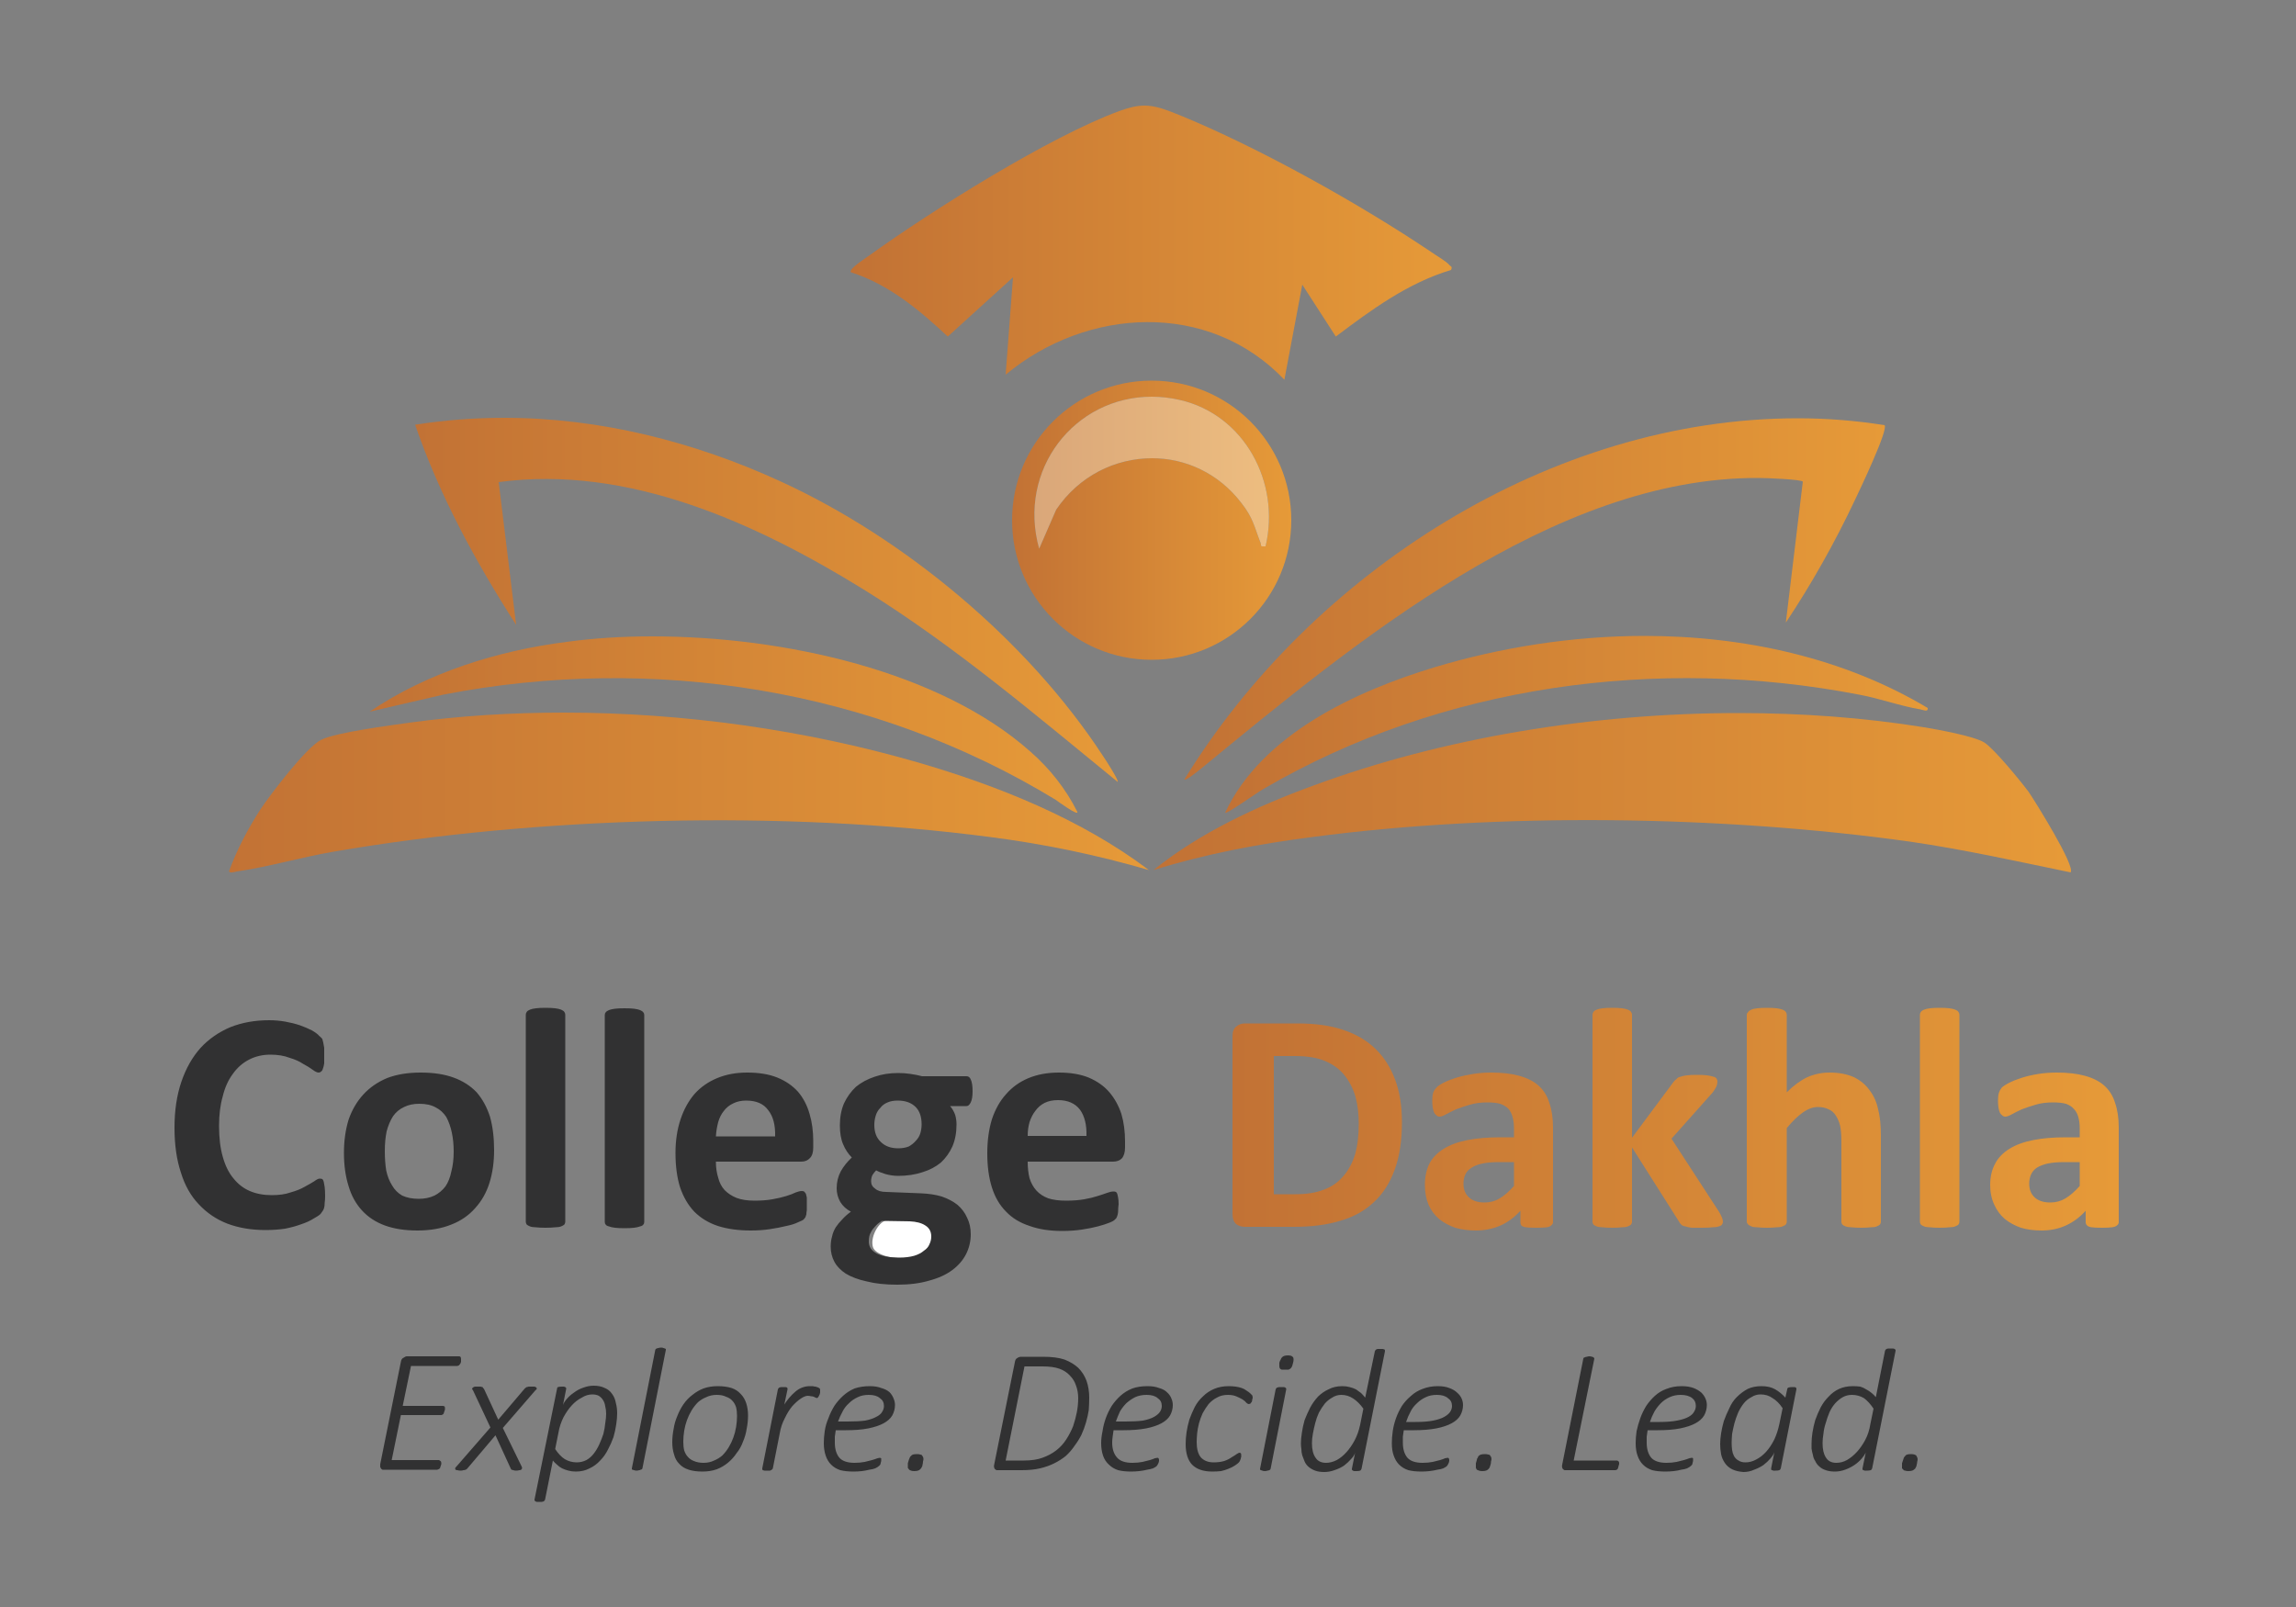 <svg version="1.2" xmlns="http://www.w3.org/2000/svg" viewBox="0 0 500 350" width="500" height="350">
	<rect x="0" y="0" width="500" height="350" fill="#808080" stroke="none"/>
	<title>New Project</title>
	<defs>
		<linearGradient id="g1" x2="1" gradientUnits="userSpaceOnUse" gradientTransform="matrix(130.884,0,0,59.679,185.256,52.839)">
			<stop offset="0" stop-color="#c27235"/>
			<stop offset="1" stop-color="#e69a38"/>
		</linearGradient>
		<linearGradient id="g2" x2="1" gradientUnits="userSpaceOnUse" gradientTransform="matrix(200.264,0,0,34.818,49.896,172.622)">
			<stop offset="0" stop-color="#c27235"/>
			<stop offset="1" stop-color="#e69a38"/>
		</linearGradient>
		<linearGradient id="g3" x2="1" gradientUnits="userSpaceOnUse" gradientTransform="matrix(199.84,0,0,34.722,251.198,172.626)">
			<stop offset="0" stop-color="#c27235"/>
			<stop offset="1" stop-color="#e69a38"/>
		</linearGradient>
		<linearGradient id="g4" x2="1" gradientUnits="userSpaceOnUse" gradientTransform="matrix(60.784,0,0,60.736,220.419,113.289)">
			<stop offset="0" stop-color="#c27235"/>
			<stop offset="1" stop-color="#e69a38"/>
		</linearGradient>
		<linearGradient id="g5" x2="1" gradientUnits="userSpaceOnUse" gradientTransform="matrix(153.056,0,0,79.328,90.369,130.627)">
			<stop offset="0" stop-color="#c27235"/>
			<stop offset="1" stop-color="#e69a38"/>
		</linearGradient>
		<linearGradient id="g6" x2="1" gradientUnits="userSpaceOnUse" gradientTransform="matrix(152.579,0,0,78.667,257.942,130.467)">
			<stop offset="0" stop-color="#c27235"/>
			<stop offset="1" stop-color="#e69a38"/>
		</linearGradient>
		<linearGradient id="g7" x2="1" gradientUnits="userSpaceOnUse" gradientTransform="matrix(154.098,0,0,38.379,80.515,157.811)">
			<stop offset="0" stop-color="#c27235"/>
			<stop offset="1" stop-color="#e69a38"/>
		</linearGradient>
		<linearGradient id="g8" x2="1" gradientUnits="userSpaceOnUse" gradientTransform="matrix(153.048,0,0,38.516,266.764,157.789)">
			<stop offset="0" stop-color="#c27235"/>
			<stop offset="1" stop-color="#e69a38"/>
		</linearGradient>
		<linearGradient id="g9" x2="1" gradientUnits="userSpaceOnUse" gradientTransform="matrix(192.925,0,0,232.227,268.432,243.777)">
			<stop offset="0" stop-color="#c27235"/>
			<stop offset="1" stop-color="#e69a38"/>
		</linearGradient>
		<linearGradient id="g10" x2="1" gradientUnits="userSpaceOnUse" gradientTransform="matrix(192.925,0,0,238.124,268.432,243.777)">
			<stop offset="0" stop-color="#c27235"/>
			<stop offset="1" stop-color="#e69a38"/>
		</linearGradient>
		<linearGradient id="g11" x2="1" gradientUnits="userSpaceOnUse" gradientTransform="matrix(192.925,0,0,325.31,268.432,243.777)">
			<stop offset="0" stop-color="#c27235"/>
			<stop offset="1" stop-color="#e69a38"/>
		</linearGradient>
		<linearGradient id="g12" x2="1" gradientUnits="userSpaceOnUse" gradientTransform="matrix(192.925,0,0,316.562,268.432,243.777)">
			<stop offset="0" stop-color="#c27235"/>
			<stop offset="1" stop-color="#e69a38"/>
		</linearGradient>
		<linearGradient id="g13" x2="1" gradientUnits="userSpaceOnUse" gradientTransform="matrix(192.925,0,0,1070.112,268.432,243.777)">
			<stop offset="0" stop-color="#c27235"/>
			<stop offset="1" stop-color="#e69a38"/>
		</linearGradient>
		<linearGradient id="g14" x2="1" gradientUnits="userSpaceOnUse" gradientTransform="matrix(192.925,0,0,238.138,268.432,243.777)">
			<stop offset="0" stop-color="#c27235"/>
			<stop offset="1" stop-color="#e69a38"/>
		</linearGradient>
		<linearGradient id="g15" x2="1" gradientUnits="userSpaceOnUse" gradientTransform="matrix(60.784,0,0,39.434,220.419,113.289)">
			<stop offset="0" stop-color="#d8a579"/>
			<stop offset="1" stop-color="#efbf80"/>
		</linearGradient>
	</defs>
	<style>
		.s0 { fill: url(#g1) } 
		.s1 { fill: url(#g2) } 
		.s2 { fill: url(#g3) } 
		.s3 { fill: url(#g4) } 
		.s4 { fill: url(#g5) } 
		.s5 { fill: url(#g6) } 
		.s6 { fill: url(#g7) } 
		.s7 { fill: url(#g8) } 
		.s8 { fill: #ffffff } 
		.s9 { fill: url(#g9) } 
		.s10 { fill: url(#g10) } 
		.s11 { fill: url(#g11) } 
		.s12 { fill: url(#g12) } 
		.s13 { fill: url(#g13) } 
		.s14 { fill: url(#g14) } 
		.s15 { fill: #313132 } 
		.s16 { fill: url(#g15) } 
	</style>
	<path id="Path 1" class="s0" d="m243.7 24.2c-15.2 5.6-40.7 21.6-54.2 31.3-0.8 0.6-4.8 3.1-4.2 3.8 8.2 2.6 14.9 8.2 21.1 14l14.2-12.9-1.6 21.2c17.7-14.7 44.2-16.2 60.7 1.1l3.9-20.7 7.3 11.3c7.7-5.8 15.7-11.7 25.1-14.5 0.3-0.8 0-0.7-0.3-1-0.7-0.9-2.9-2.1-4-2.9-15.6-10.5-37.6-22.8-55-29.9-3-1.2-5.1-2-7.5-2-1.6 0-3.3 0.4-5.5 1.2z"/>
	<path id="Path 2" class="s1" d="m89.1 157.4c-4.2 0.6-15.8 2.1-19.1 3.7-3.2 1.5-11.1 11.9-13.3 15.2-2.7 4.2-5.1 8.7-6.8 13.4 0 0.6 1.2 0.2 1.7 0.1 6.9-1 14-3.1 21-4.3 44.7-7.7 98-9.1 143-3.2 11.7 1.5 23.3 3.9 34.6 7.2-14.7-11.1-32.9-18.4-50.5-23.5-24.2-7-50.8-10.8-76.9-10.8-11.4 0-22.7 0.7-33.7 2.2z"/>
	<path id="Path 3" class="s2" d="m286 171.1c-12.1 4.4-24.8 10.3-34.8 18.4 11.2-3.5 22.9-5.7 34.6-7.2 40.7-5.4 89.3-4.7 130.1 1 11.7 1.7 23.4 4.3 35 6.7 1.2-1.2-7.8-15.6-9.1-17.5-1.7-2.3-7.6-9.5-9.7-10.8-2.3-1.4-10.1-2.8-13.1-3.3-13-2.1-26.6-3.1-40.4-3.1-31.7 0-64.5 5.4-92.6 15.8z"/>
	<path id="Path 4" class="s3" d="m220.4 113.3c0 16.8 13.6 30.4 30.4 30.4 16.8 0 30.4-13.6 30.4-30.4 0-16.8-13.6-30.4-30.4-30.4-16.8 0-30.4 13.6-30.4 30.4zm30.4-26.9q3 0 6.1 0.7c14.1 3.2 22 18 18.7 31.9q-0.4 0-0.6 0c-0.6 0-0.3-0.3-0.5-0.8-1.4-3.6-1.6-5.4-4.2-8.7-5-6.5-12.2-9.7-19.4-9.7-8 0-15.9 3.8-20.9 11.2l-3.7 8.5c-4.8-17.2 7.7-33.1 24.5-33.1z"/>
	<path id="Path 5" class="s4" d="m90.4 92.5c5.3 15.4 13.2 29.9 22 43.6l-3.8-31.1c28.2-3.8 56 8.9 79.5 23.4 19.7 12.2 37.4 27.3 55.3 41.9 0.3-0.3-2.8-5.1-3.3-5.8-16.3-24.9-43-47.2-70-59.6-18.9-8.7-39.5-13.9-60.3-13.9-6.5 0-13 0.5-19.4 1.5z"/>
	<path id="Path 6" class="s5" d="m257.9 169.8c0.4 0.3 3.4-2.2 3.9-2.6 32.9-27 76.5-63.4 121.3-63.1 1.4 0 9.2 0.3 9.5 0.8l-3.7 30.7c5.6-8.4 10.7-17.5 15-26.6 1-2.1 7.4-15.5 6.5-16.4q-9.4-1.5-18.9-1.5c-53.8 0-105.9 33.6-133.6 78.7z"/>
	<path id="Path 7" class="s6" d="m123.4 139.8c-15 1.9-30.4 6.7-42.9 15.2l16-3.7c45.7-8.9 93.7-1.3 133.4 22.9 0.4 0.3 5.1 3.7 4.7 2.6-2.5-5-6-9.4-10.1-13-19.7-17.6-53.7-25.2-82.5-25.2-6.5 0-12.8 0.4-18.6 1.2z"/>
	<path id="Path 8" class="s7" d="m312.5 145.3c-17.2 5.2-37.7 14.6-45.7 31.7 0.3 0.4 7.4-4.7 8.4-5.2 38.7-22.6 85.8-29 129.7-20.5 4.4 0.8 9 2.5 13.3 3.2 0.6 0.1 1.7 0.7 1.6-0.3-18.2-10.9-39.9-15.7-61.7-15.7-15.6 0-31.3 2.5-45.6 6.8z"/>
	<path id="Path 9" class="s8" d="m192.9 265.8c2.2-0.6 10.1-0.1 10.6 2.8 1.1 7.1-12.4 6.3-13.4 3-0.6-2 1-5.2 2.8-5.8z"/>
	<path id="Path 10" class="s9" d="m271.1 222.9q-1.1 0-1.9 0.7-0.8 0.6-0.8 2.1v38.7q0 1.5 0.8 2.2 0.8 0.6 1.9 0.6h10.6q5.9 0 10.1-1.3 4.3-1.2 7.3-4 3-2.7 4.6-7.1 1.6-4.3 1.6-10.4 0-5.3-1.5-9.3-1.5-4-4.3-6.7-2.8-2.7-7-4.1-4.1-1.4-10-1.4zm6.3 7.1h4.5q4.2 0 6.7 1.1 2.6 1.1 4.2 3.1 1.6 2 2.4 4.7 0.7 2.7 0.7 5.8 0 3.9-0.8 6.7-0.9 2.9-2.6 4.8-1.7 2-4.2 2.9-2.5 1-6.2 1h-4.7z"/>
	<path id="Path 11" class="s10" d="m320.8 233.9q-1.9 0.3-3.6 0.8-1.6 0.5-2.8 1.1-1.2 0.6-1.6 1.1-0.5 0.5-0.7 1.1-0.2 0.7-0.2 1.7 0 0.8 0.1 1.5 0.1 0.6 0.3 1.1 0.2 0.4 0.5 0.6 0.3 0.3 0.7 0.3 0.5 0 1.4-0.5 0.9-0.5 2.2-1.1 1.3-0.5 3-1 1.7-0.5 3.8-0.5 1.7 0 2.8 0.3 1.1 0.4 1.8 1.1 0.6 0.7 0.9 1.8 0.3 1.1 0.3 2.5v1.9h-3q-4 0-7.1 0.6-3.1 0.6-5.2 1.9-2.1 1.3-3.1 3.2-1 2-1 4.7 0 2.4 0.8 4.3 0.8 1.8 2.3 3.1 1.5 1.2 3.5 1.9 2.1 0.6 4.5 0.6 2.9 0 5.4-1.1 2.4-1.1 4.3-3.2v2.5q0 0.4 0.2 0.7 0.3 0.3 1 0.4 0.7 0.1 2.3 0.1 1.4 0 2.2-0.1 0.7-0.1 1-0.4 0.4-0.3 0.4-0.7v-20.6q0-3.1-0.8-5.4-0.7-2.3-2.4-3.8-1.6-1.4-4.2-2.1-2.5-0.7-6.1-0.7-2 0-3.9 0.3zm-0.9 26.9q-1.2-1.1-1.2-3 0-1.1 0.4-2 0.4-0.9 1.4-1.5 0.9-0.6 2.4-0.9 1.4-0.3 3.5-0.3h3.3v5.2q-1.6 1.8-3.1 2.7-1.5 0.9-3.3 0.9-2.2 0-3.4-1.1z"/>
	<path id="Path 12" class="s11" d="m349 219.6q-0.8 0.1-1.3 0.3-0.5 0.2-0.7 0.5-0.2 0.3-0.2 0.6v45.1q0 0.3 0.2 0.6 0.2 0.2 0.7 0.4 0.5 0.2 1.3 0.2 0.8 0.1 2.1 0.1 1.3 0 2.1-0.1 0.8 0 1.3-0.2 0.5-0.2 0.7-0.4 0.2-0.3 0.2-0.6v-16.2l10.2 16.1q0.2 0.4 0.5 0.7 0.3 0.3 0.9 0.4 0.6 0.2 1.4 0.3 0.9 0 2.3 0 1.4 0 2.2-0.1 0.9 0 1.4-0.2 0.5-0.1 0.7-0.4 0.2-0.3 0.2-0.6 0-0.4-0.2-0.9-0.2-0.5-0.6-1.2l-10.4-16 9-10.1q0.5-0.7 0.8-1.3 0.2-0.5 0.2-1.1 0-0.3-0.2-0.6-0.2-0.3-0.7-0.4-0.6-0.2-1.4-0.3-0.9-0.1-2.2-0.1-1.3 0-2.1 0.1-0.9 0.1-1.4 0.3-0.6 0.1-0.9 0.5-0.4 0.3-0.7 0.7l-9 12.1v-26.8q0-0.3-0.2-0.6-0.2-0.3-0.7-0.5-0.5-0.2-1.3-0.3-0.8-0.1-2.1-0.1-1.3 0-2.1 0.1z"/>
	<path id="Path 13" class="s12" d="m382.7 219.6q-0.9 0.1-1.3 0.3-0.5 0.2-0.7 0.5-0.3 0.3-0.3 0.6v45.1q0 0.3 0.3 0.6 0.2 0.2 0.7 0.4 0.4 0.2 1.3 0.2 0.8 0.1 2.1 0.1 1.2 0 2.1-0.1 0.8 0 1.3-0.2 0.5-0.2 0.7-0.4 0.2-0.3 0.2-0.6v-20.4q1.8-2.2 3.5-3.4 1.7-1.2 3.3-1.2 1.3 0 2.3 0.5 1 0.4 1.6 1.4 0.6 0.9 0.9 2.1 0.3 1.3 0.3 3.5v17.5q0 0.3 0.2 0.6 0.2 0.2 0.7 0.4 0.5 0.2 1.3 0.2 0.9 0.1 2.1 0.1 1.3 0 2.1-0.1 0.9 0 1.3-0.2 0.5-0.2 0.7-0.4 0.2-0.3 0.2-0.6v-18.8q0-3.4-0.6-5.7-0.5-2.4-1.9-4.2-1.3-1.8-3.4-2.8-2.2-1-5.3-1-2.5 0-4.8 1-2.3 1.1-4.5 3.3v-16.9q0-0.3-0.2-0.6-0.2-0.3-0.7-0.5-0.5-0.2-1.3-0.3-0.9-0.1-2.1-0.1-1.3 0-2.1 0.1z"/>
	<path id="Path 14" class="s13" d="m420.3 219.6q-0.8 0.1-1.3 0.3-0.5 0.2-0.7 0.5-0.2 0.3-0.2 0.6v45.1q0 0.3 0.2 0.6 0.2 0.2 0.7 0.4 0.5 0.2 1.3 0.2 0.8 0.1 2.1 0.1 1.3 0 2.1-0.1 0.8 0 1.3-0.2 0.5-0.2 0.7-0.4 0.2-0.3 0.2-0.6v-45.1q0-0.3-0.2-0.6-0.2-0.3-0.7-0.5-0.5-0.2-1.3-0.3-0.8-0.1-2.1-0.1-1.3 0-2.1 0.1z"/>
	<path id="Path 15" class="s14" d="m443.9 233.9q-1.9 0.3-3.5 0.8-1.6 0.5-2.8 1.1-1.2 0.6-1.7 1.1-0.4 0.5-0.6 1.1-0.2 0.7-0.2 1.7 0 0.8 0.1 1.5 0.1 0.6 0.3 1.1 0.2 0.4 0.5 0.6 0.3 0.3 0.7 0.3 0.5 0 1.4-0.5 0.9-0.5 2.2-1.1 1.3-0.5 3-1 1.6-0.5 3.8-0.5 1.7 0 2.8 0.3 1.1 0.4 1.7 1.1 0.7 0.7 1 1.8 0.3 1.1 0.3 2.5v1.9h-3q-4.1 0-7.1 0.6-3.1 0.6-5.2 1.9-2.1 1.3-3.1 3.2-1.1 2-1.1 4.7 0 2.4 0.9 4.3 0.8 1.8 2.3 3.1 1.5 1.2 3.5 1.9 2 0.6 4.5 0.6 2.9 0 5.3-1.1 2.4-1.1 4.3-3.2v2.5q0 0.4 0.3 0.7 0.3 0.3 1 0.4 0.7 0.1 2.3 0.1 1.4 0 2.1-0.1 0.8-0.1 1.1-0.4 0.4-0.3 0.4-0.7v-20.6q0-3.1-0.8-5.4-0.7-2.3-2.4-3.8-1.6-1.4-4.2-2.1-2.5-0.7-6.1-0.7-2.1 0-4 0.3zm-0.8 26.9q-1.2-1.1-1.2-3 0-1.1 0.4-2 0.4-0.9 1.3-1.5 1-0.6 2.4-0.9 1.5-0.3 3.6-0.3h3.3v5.2q-1.6 1.8-3.1 2.7-1.5 0.9-3.3 0.9-2.2 0-3.4-1.1z"/>
	<path id="Path 16" fill-rule="evenodd" class="s15" d="m70.8 260.5q0 0.9-0.1 1.5 0 0.6-0.1 1-0.1 0.4-0.3 0.7-0.2 0.3-0.5 0.7-0.4 0.4-1.5 1-1.1 0.7-2.6 1.2-1.6 0.6-3.6 1-2 0.3-4.3 0.3-4.6 0-8.3-1.4-3.6-1.4-6.2-4.2-2.6-2.7-3.9-6.9-1.4-4.2-1.4-9.8 0-5.6 1.5-10 1.5-4.4 4.2-7.4 2.7-2.9 6.5-4.5 3.8-1.5 8.4-1.5 1.8 0 3.5 0.3 1.7 0.3 3.2 0.8 1.4 0.5 2.6 1.1 1.2 0.7 1.6 1.2 0.5 0.4 0.7 0.7 0.1 0.3 0.2 0.8 0.1 0.5 0.2 1.1 0 0.7 0 1.7 0 1 0 1.7-0.1 0.7-0.3 1.2-0.1 0.4-0.4 0.6-0.2 0.2-0.5 0.2-0.5 0-1.3-0.6-0.8-0.6-2.1-1.3-1.2-0.8-2.9-1.3-1.8-0.7-4.2-0.7-2.6 0-4.7 1.1-2.1 1.1-3.5 3.1-1.5 2-2.2 4.9-0.8 2.8-0.8 6.4 0 3.9 0.8 6.7 0.8 2.9 2.3 4.7 1.5 1.9 3.6 2.8 2.1 0.9 4.8 0.9 2.4 0 4.1-0.6 1.8-0.5 3-1.2 1.3-0.7 2.1-1.2 0.8-0.6 1.2-0.6 0.4 0 0.6 0.1 0.2 0.2 0.3 0.6 0.1 0.4 0.2 1.1 0.1 0.8 0.1 2zm36.8-10q0 3.9-1 7.1-1 3.2-3.1 5.5-2.1 2.4-5.2 3.6-3.2 1.3-7.4 1.3-4.1 0-7.1-1.1-3-1.1-5-3.3-2-2.2-2.9-5.3-1-3.2-1-7.2 0-3.9 1-7.2 1.1-3.2 3.2-5.5 2.1-2.3 5.2-3.6 3.1-1.2 7.3-1.2 4.2 0 7.2 1.1 3 1.1 5 3.2 1.9 2.2 2.9 5.3 0.9 3.2 0.9 7.3zm-8.8 0.3q0-2.2-0.4-4.1-0.4-1.9-1.2-3.4-0.9-1.4-2.3-2.1-1.4-0.8-3.6-0.8-1.9 0-3.3 0.7-1.5 0.7-2.4 2-0.9 1.4-1.4 3.3-0.4 1.9-0.4 4.3 0 2.3 0.3 4.2 0.4 1.9 1.3 3.3 0.8 1.4 2.2 2.2 1.5 0.7 3.6 0.7 1.9 0 3.4-0.7 1.4-0.7 2.4-2 0.9-1.3 1.3-3.3 0.5-1.9 0.5-4.3zm24.3 15.3q0 0.3-0.2 0.6-0.2 0.2-0.7 0.4-0.5 0.2-1.3 0.2-0.9 0.1-2.1 0.1-1.3 0-2.1-0.1-0.8 0-1.3-0.2-0.5-0.2-0.7-0.4-0.2-0.3-0.2-0.6v-45.1q0-0.3 0.2-0.6 0.2-0.3 0.7-0.5 0.5-0.2 1.3-0.3 0.8-0.1 2.1-0.1 1.2 0 2.1 0.1 0.8 0.1 1.3 0.3 0.5 0.2 0.7 0.5 0.2 0.3 0.2 0.6zm17.2 0q0 0.4-0.2 0.6-0.2 0.3-0.7 0.4-0.5 0.2-1.3 0.3-0.8 0.1-2.1 0.1-1.3 0-2.1-0.1-0.8-0.1-1.3-0.3-0.5-0.1-0.7-0.4-0.2-0.2-0.2-0.6v-45q0-0.4 0.2-0.6 0.2-0.3 0.7-0.5 0.5-0.2 1.3-0.3 0.8-0.1 2.1-0.1 1.3 0 2.1 0.1 0.8 0.1 1.3 0.3 0.5 0.2 0.7 0.5 0.2 0.2 0.2 0.6zm36.8-16.2q0 1.6-0.7 2.3-0.7 0.8-1.9 0.8h-18.6q0 1.9 0.5 3.5 0.4 1.6 1.4 2.7 1.1 1.1 2.6 1.7 1.6 0.6 3.9 0.6 2.2 0 3.9-0.3 1.7-0.3 3-0.7 1.3-0.4 2.1-0.8 0.8-0.3 1.3-0.3 0.3 0 0.5 0.1 0.2 0.2 0.4 0.5 0.1 0.3 0.2 0.8 0 0.6 0 1.5 0 0.7 0 1.3-0.1 0.5-0.1 0.9-0.1 0.3-0.2 0.6-0.2 0.3-0.4 0.5-0.2 0.2-1.2 0.6-1 0.5-2.5 0.8-1.6 0.4-3.6 0.7-2 0.3-4.2 0.3-4.1 0-7.2-1-3-1-5.1-3.1-2-2.1-3.1-5.3-1-3.2-1-7.5 0-4 1.1-7.3 1.1-3.3 3.1-5.6 2-2.2 4.9-3.4 2.9-1.2 6.5-1.2 3.9 0 6.6 1.1 2.7 1.1 4.5 3.1 1.7 2 2.5 4.8 0.8 2.7 0.8 5.9zm-8.3-2.4q0.1-3.7-1.5-5.7-1.5-2.1-4.8-2.1-1.6 0-2.8 0.6-1.3 0.6-2.1 1.7-0.8 1-1.2 2.4-0.4 1.5-0.5 3.1zm43-9.8q0 1.6-0.4 2.4-0.4 0.8-0.9 0.8h-3.6q0.7 0.8 1.1 1.9 0.3 1 0.3 2.1 0 2.7-0.9 4.8-0.9 2-2.5 3.5-1.7 1.4-4 2.1-2.4 0.8-5.3 0.8-1.4 0-2.8-0.4-1.3-0.4-2-0.8-0.4 0.4-0.8 1-0.3 0.6-0.3 1.4 0 1 0.9 1.6 0.8 0.7 2.4 0.7l7.5 0.3q2.6 0.1 4.6 0.7 2 0.7 3.4 1.8 1.4 1.2 2.1 2.8 0.8 1.6 0.8 3.6 0 2.3-1 4.3-1 2-3 3.5-2 1.5-5 2.3-3 0.9-7 0.9-3.9 0-6.6-0.7-2.8-0.6-4.6-1.7-1.7-1.1-2.5-2.6-0.8-1.5-0.8-3.3 0-1.2 0.3-2.2 0.2-1 0.8-2 0.6-0.9 1.4-1.7 0.8-0.9 1.9-1.7-1.5-0.8-2.3-2.1-0.8-1.4-0.8-3 0-2 0.9-3.7 0.9-1.6 2.4-3-1.2-1.2-1.9-2.9-0.7-1.6-0.7-4.1 0-2.7 0.9-4.8 1-2.1 2.6-3.6 1.7-1.4 4.1-2.2 2.3-0.8 5.1-0.8 1.4 0 2.7 0.2 1.4 0.2 2.5 0.5h9.7q0.6 0 0.9 0.7 0.4 0.8 0.4 2.6zm-9 31.6q0-1.6-1.3-2.4-1.2-0.8-3.4-0.9l-6.1-0.1q-0.9 0.6-1.4 1.2-0.6 0.6-0.9 1.2-0.3 0.5-0.4 1-0.1 0.5-0.1 1.1 0 1.7 1.7 2.6 1.7 0.9 4.9 0.9 1.9 0 3.3-0.4 1.3-0.4 2.1-1.1 0.9-0.6 1.2-1.4 0.4-0.8 0.4-1.7zm-2.1-24.4q0-2.5-1.3-3.8-1.4-1.4-3.9-1.4-1.3 0-2.2 0.4-1 0.4-1.6 1.2-0.7 0.7-1 1.7-0.3 1-0.3 2 0 2.4 1.4 3.7 1.4 1.4 3.8 1.4 1.3 0 2.3-0.4 0.9-0.5 1.5-1.2 0.7-0.7 1-1.6 0.3-1 0.3-2zm44.3 5q0 1.6-0.7 2.4-0.7 0.7-1.9 0.7h-18.6q0 2 0.4 3.6 0.5 1.6 1.5 2.7 1 1.1 2.6 1.7 1.6 0.5 3.8 0.5 2.3 0 4-0.3 1.7-0.3 2.9-0.7 1.3-0.4 2.1-0.7 0.8-0.3 1.4-0.3 0.3 0 0.5 0.1 0.2 0.1 0.3 0.4 0.1 0.3 0.2 0.9 0.1 0.5 0.1 1.4-0.1 0.8-0.1 1.3 0 0.5-0.1 0.9-0.1 0.4-0.2 0.6-0.1 0.3-0.4 0.5-0.2 0.3-1.2 0.7-1 0.4-2.5 0.8-1.5 0.4-3.5 0.7-2 0.3-4.3 0.3-4.1 0-7.1-1.1-3.1-1-5.1-3.1-2.1-2.1-3.1-5.3-1-3.2-1-7.4 0-4.1 1-7.4 1.1-3.3 3.1-5.5 2-2.3 4.9-3.5 2.9-1.2 6.6-1.2 3.8 0 6.5 1.1 2.8 1.2 4.5 3.2 1.7 2 2.6 4.7 0.8 2.7 0.8 6zm-8.4-2.5q0.1-3.6-1.4-5.7-1.6-2.1-4.8-2.1-1.7 0-2.9 0.6-1.2 0.6-2 1.7-0.8 1-1.3 2.5-0.4 1.4-0.4 3zm-136.2 48.6v0.2 0.4l-0.1 0.3-0.2 0.3-0.2 0.2-0.3 0.1h-10.1l-1.8 8.7h8.8l0.3 0.1q0.1 0.1 0.1 0.4v0.3l-0.1 0.3-0.1 0.3-0.1 0.3-0.2 0.2-0.3 0.1h-8.8l-2 9.8h10.3l0.3 0.2q0.2 0.1 0.2 0.4v0.3l-0.1 0.3-0.1 0.3-0.1 0.3-0.3 0.2-0.3 0.1h-11.6-0.3l-0.3-0.2q-0.1-0.2-0.2-0.4 0-0.2 0-0.6l4.5-22.3q0.1-0.7 0.6-0.9 0.4-0.3 0.7-0.3h11.4q0.4 0 0.4 0.6z"/>
	<path id="Path 17" class="s15" d="m109.5 311l4.1 8.4q0.1 0.2 0.1 0.4l-0.2 0.3q-0.1 0.1-0.4 0.1-0.3 0.1-0.7 0.1-0.4 0-0.6-0.1l-0.4-0.1-0.1-0.1-0.1-0.2-3.3-7.2-6.1 7.2-0.2 0.2-0.2 0.1q-0.2 0.1-0.5 0.1-0.2 0.1-0.6 0.1-0.4 0-0.7-0.1-0.2 0-0.4-0.1l-0.1-0.3q0.1-0.2 0.3-0.4l7.4-8.5-3.8-8.1q-0.2-0.2-0.2-0.4l0.2-0.2q0.1-0.1 0.4-0.2 0.3 0 0.7 0 0.4 0 0.6 0 0.2 0.1 0.4 0.1l0.1 0.2 0.2 0.2 3.1 6.7 5.7-6.7 0.2-0.2 0.3-0.2q0.2 0 0.4-0.1 0.2 0 0.6 0 0.4 0 0.7 0 0.3 0.1 0.4 0.2l0.1 0.2q0 0.2-0.3 0.4z"/>
	<path id="Path 18" fill-rule="evenodd" class="s15" d="m134.4 307.8q0 1.1-0.2 2.4-0.2 1.4-0.6 2.8-0.5 1.4-1.2 2.7-0.7 1.4-1.7 2.4-1 1.1-2.3 1.7-1.3 0.7-3 0.7-0.9 0-1.6-0.2-0.8-0.2-1.4-0.5-0.6-0.3-1.1-0.8-0.5-0.4-0.9-0.9l-1.7 8.5-0.1 0.2-0.2 0.2-0.4 0.1q-0.2 0-0.5 0-0.4 0-0.6 0l-0.3-0.1-0.2-0.2v-0.2l4.9-24.1q0-0.3 0.2-0.4 0.3-0.1 0.9-0.1 0.3 0 0.4 0l0.3 0.1 0.2 0.2v0.2l-0.7 3.5q0.2-0.6 0.9-1.4 0.6-0.7 1.5-1.3 0.9-0.7 2.1-1.1 1.1-0.4 2.2-0.4 1.4 0 2.4 0.5 1 0.4 1.6 1.3 0.6 0.8 0.8 1.9 0.3 1.1 0.3 2.3zm-2.4 0.1q0-0.9-0.2-1.6-0.1-0.8-0.5-1.4-0.3-0.5-0.9-0.9-0.6-0.3-1.4-0.3-1.2 0-2.3 0.7-1.2 0.6-2.2 1.7-1 1.1-1.8 2.6-0.8 1.6-1.1 3.4l-0.7 3.5q1 1.5 2.1 2.2 1.2 0.7 2.6 0.7 1.1 0 2.1-0.5 0.9-0.5 1.6-1.4 0.7-0.9 1.2-2 0.5-1.1 0.9-2.3 0.3-1.2 0.4-2.3 0.2-1.2 0.2-2.1zm7.9 11.9l-0.1 0.2-0.3 0.1q-0.1 0.1-0.3 0.1-0.3 0.1-0.6 0.1-0.3 0-0.5-0.1l-0.4-0.1-0.1-0.1v-0.2l5.1-25.8 0.1-0.2 0.2-0.1q0.2-0.1 0.4-0.1 0.2-0.1 0.6-0.1 0.3 0 0.5 0.1l0.3 0.1 0.2 0.1v0.2zm23-11.5q0 1.4-0.3 2.9-0.2 1.4-0.8 2.8-0.5 1.4-1.4 2.5-0.8 1.2-1.9 2.1-1.1 0.9-2.4 1.4-1.4 0.5-3.1 0.5-1.8 0-3-0.4-1.3-0.4-2.1-1.3-0.8-0.8-1.1-2-0.4-1.2-0.4-2.7 0-1.4 0.3-2.9 0.2-1.4 0.8-2.8 0.5-1.3 1.3-2.5 0.9-1.3 2-2.1 1.1-0.9 2.4-1.4 1.4-0.5 3.1-0.5 1.7 0 3 0.4 1.2 0.4 2 1.3 0.8 0.8 1.2 2 0.4 1.2 0.4 2.7zm-2.4 0.1q0-1.1-0.2-1.9-0.3-0.9-0.8-1.4-0.5-0.6-1.4-0.9-0.8-0.4-2-0.4-1.3 0-2.3 0.5-1 0.4-1.8 1.1-0.8 0.8-1.4 1.8-0.6 1-1 2.1-0.4 1.1-0.6 2.3-0.2 1.3-0.2 2.4 0 1.1 0.2 1.9 0.3 0.9 0.8 1.4 0.5 0.6 1.3 0.9 0.9 0.4 2.1 0.4 1.3 0 2.3-0.5 1-0.4 1.8-1.1 0.8-0.8 1.4-1.8 0.6-1 1-2.1 0.4-1.1 0.6-2.3 0.2-1.2 0.2-2.4zm18.1-5.7v0.3 0.3l-0.1 0.4-0.2 0.4-0.2 0.3-0.2 0.1-0.3-0.1q-0.2-0.1-0.4-0.2-0.3-0.1-0.6-0.1-0.3-0.1-0.7-0.1-0.6 0-1.5 0.6-0.9 0.6-1.9 1.7-0.9 1.1-1.6 2.6-0.8 1.5-1.1 3.3l-1.5 7.6-0.1 0.2-0.3 0.2q-0.1 0.1-0.3 0.1-0.3 0-0.6 0-0.3 0-0.5 0l-0.4-0.1-0.1-0.2v-0.2l3.4-17.2 0.1-0.2 0.2-0.2 0.4-0.1q0.2 0 0.5 0 0.3 0 0.5 0l0.3 0.1 0.1 0.2v0.2l-0.7 3.3q0.5-0.8 1.1-1.5 0.6-0.7 1.3-1.3 0.7-0.6 1.5-0.9 0.8-0.3 1.6-0.3 0.3 0 0.7 0 0.3 0.1 0.6 0.1 0.3 0.1 0.6 0.2 0.2 0.1 0.3 0.2 0.1 0.1 0.1 0.3zm16.3 3.3q0 1.2-0.6 2.3-0.6 1-1.9 1.7-1.3 0.7-3.3 1.1-2 0.4-4.9 0.4h-2.2q-0.1 0.7-0.2 1.4 0 0.7 0 1.3 0 2.1 1 3.3 1 1.1 3.3 1.1 1.2 0 2.2-0.2 0.9-0.2 1.6-0.4 0.7-0.2 1.2-0.4 0.4-0.1 0.5-0.1l0.3 0.1v0.3 0.3l-0.1 0.4-0.1 0.4-0.3 0.3q-0.2 0.2-0.8 0.5-0.5 0.2-1.3 0.3-0.8 0.2-1.6 0.3-0.9 0.1-1.8 0.1-1.7 0-2.9-0.3-1.2-0.4-2-1.2-0.8-0.8-1.2-2-0.4-1.2-0.4-2.7 0-1.2 0.2-2.6 0.2-1.4 0.8-2.8 0.5-1.4 1.3-2.7 0.8-1.2 1.9-2.2 1.1-1 2.5-1.6 1.5-0.5 3.3-0.5 1.5 0 2.5 0.4 1.1 0.3 1.8 0.9 0.6 0.6 0.9 1.4 0.3 0.7 0.3 1.4zm-2.4 0.2q0-1.1-0.9-1.7-0.8-0.7-2.4-0.7-1.4 0-2.4 0.5-1.1 0.5-1.9 1.3-0.9 0.8-1.4 1.8-0.6 1.1-1 2.2h2.1q2.3 0 3.8-0.2 1.5-0.3 2.4-0.8 1-0.5 1.3-1.1 0.4-0.6 0.4-1.3zm8.6 11.6q0 0.2-0.1 0.5 0 0.4-0.1 0.7 0 0.3-0.2 0.6-0.1 0.2-0.3 0.4-0.2 0.2-0.5 0.3-0.3 0.1-0.8 0.1-0.5 0-0.7-0.1-0.3-0.1-0.4-0.2l-0.3-0.4q0-0.2 0-0.4 0-0.3 0-0.6 0.1-0.4 0.2-0.7 0.1-0.3 0.2-0.5 0.1-0.3 0.3-0.4 0.1-0.2 0.4-0.3 0.3-0.1 0.9-0.1 0.5 0 0.7 0.1 0.3 0 0.4 0.2l0.2 0.3q0.1 0.2 0.1 0.5zm36.1-13.4q0 1.3-0.1 2.7-0.2 1.3-0.6 2.7-0.4 1.4-1 2.7-0.6 1.2-1.5 2.4-0.8 1.2-1.9 2.2-1.1 0.9-2.5 1.6-1.4 0.7-3.1 1.1-1.7 0.4-4 0.4h-5.1-0.4l-0.3-0.2q-0.2-0.2-0.2-0.4-0.1-0.2 0-0.6l4.5-22.3q0.1-0.7 0.5-0.9 0.4-0.3 0.9-0.3h4.8q2.8 0 4.6 0.6 1.8 0.7 3 1.8 1.2 1.2 1.8 2.8 0.6 1.7 0.6 3.7zm-2.4 0.1q0-1.5-0.5-2.8-0.4-1.2-1.3-2.1-0.9-1-2.3-1.5-1.4-0.5-3.7-0.5h-3.9l-4.1 20.5h3.9q2.5 0 4.1-0.6 1.7-0.6 3-1.6 1.3-1 2.2-2.4 0.9-1.4 1.5-2.9 0.5-1.5 0.8-3 0.3-1.6 0.3-3.1zm20.6 1.5q0 1.2-0.6 2.3-0.6 1-1.9 1.7-1.3 0.7-3.3 1.1-2.1 0.4-4.9 0.4h-2.2q-0.1 0.7-0.2 1.4-0.1 0.7-0.1 1.3 0 2.1 1.1 3.3 1 1.1 3.3 1.1 1.2 0 2.2-0.2 0.9-0.2 1.6-0.4 0.7-0.2 1.1-0.4 0.5-0.1 0.6-0.1l0.2 0.1 0.1 0.3v0.3l-0.1 0.4-0.2 0.4-0.2 0.3q-0.2 0.2-0.8 0.5-0.6 0.2-1.3 0.3-0.8 0.2-1.7 0.3-0.9 0.1-1.8 0.1-1.6 0-2.8-0.3-1.2-0.4-2-1.2-0.9-0.8-1.3-2-0.4-1.2-0.4-2.7 0-1.2 0.3-2.6 0.2-1.4 0.7-2.8 0.5-1.4 1.3-2.7 0.8-1.2 1.9-2.2 1.1-1 2.6-1.6 1.4-0.5 3.3-0.5 1.5 0 2.5 0.4 1.1 0.3 1.7 0.9 0.7 0.6 1 1.4 0.3 0.7 0.3 1.4zm-2.4 0.2q0-1.1-0.9-1.7-0.8-0.7-2.4-0.7-1.4 0-2.5 0.5-1 0.5-1.9 1.3-0.8 0.8-1.4 1.8-0.5 1.1-0.9 2.2h2.1q2.3 0 3.8-0.2 1.5-0.3 2.4-0.8 0.9-0.5 1.3-1.1 0.4-0.6 0.4-1.3zm19.8-1.9q0 0.3-0.1 0.5 0 0.3-0.1 0.5l-0.3 0.4-0.3 0.1q-0.3 0-0.6-0.3-0.2-0.3-0.8-0.7-0.5-0.3-1.2-0.6-0.8-0.4-2-0.4-1.4 0-2.4 0.6-1 0.5-1.8 1.4-0.7 0.9-1.3 2-0.5 1.1-0.8 2.2-0.3 1.2-0.4 2.2-0.1 1.1-0.1 1.9 0 2.2 0.9 3.3 1 1.1 2.8 1.1 1.3 0 2.3-0.3 0.9-0.3 1.6-0.8 0.7-0.4 1.1-0.7 0.4-0.3 0.7-0.3l0.2 0.1q0.1 0.1 0.1 0.4 0 0.1 0 0.4-0.1 0.2-0.1 0.4-0.1 0.3-0.2 0.5-0.1 0.2-0.3 0.4-0.2 0.2-0.8 0.6-0.6 0.4-1.4 0.7-0.7 0.3-1.6 0.5-0.9 0.1-1.9 0.1-2.9 0-4.4-1.5-1.4-1.5-1.4-4.5 0-1.2 0.2-2.6 0.2-1.3 0.6-2.7 0.5-1.4 1.2-2.8 0.7-1.3 1.8-2.3 1-1 2.4-1.6 1.4-0.6 3.2-0.6 0.7 0 1.5 0.1 0.7 0.1 1.3 0.3 0.6 0.2 1.1 0.6 0.5 0.3 0.8 0.6 0.3 0.3 0.4 0.4zm8.8-7.5q-0.1 0.4-0.2 0.7-0.1 0.3-0.3 0.5-0.2 0.2-0.5 0.3-0.3 0-0.8 0-0.4 0-0.7 0-0.3-0.1-0.4-0.3-0.1-0.2-0.1-0.5 0-0.3 0-0.7 0.1-0.4 0.3-0.7 0.1-0.3 0.3-0.5 0.2-0.2 0.5-0.3 0.3-0.1 0.8-0.1 0.4 0 0.7 0.1 0.2 0.1 0.4 0.3 0.1 0.2 0.1 0.5 0 0.3-0.1 0.7zm-4.9 23.1l-0.1 0.2-0.2 0.1q-0.2 0.1-0.4 0.1-0.2 0.1-0.6 0.1-0.3 0-0.5-0.1l-0.3-0.1-0.2-0.1v-0.2l3.4-17.3 0.1-0.2 0.2-0.2q0.2 0 0.4-0.1 0.2 0 0.6 0 0.3 0 0.5 0l0.3 0.1 0.2 0.2v0.2zm19.8 0q-0.1 0.3-0.3 0.4-0.2 0.1-0.8 0.1-0.3 0-0.5 0l-0.3-0.1-0.2-0.2v-0.2l0.7-3.5q-0.2 0.7-0.9 1.4-0.6 0.7-1.5 1.4-0.9 0.6-2.1 1-1.1 0.4-2.2 0.4-1.2 0-2-0.3-0.8-0.3-1.4-0.8-0.6-0.5-0.9-1.2-0.3-0.7-0.5-1.3-0.2-0.7-0.2-1.4-0.1-0.6-0.1-1.2 0-1 0.2-2.3 0.2-1.4 0.6-2.8 0.5-1.3 1.2-2.7 0.7-1.3 1.7-2.4 1-1 2.3-1.6 1.3-0.7 3-0.7 0.9 0 1.6 0.2 0.8 0.2 1.4 0.5 0.6 0.4 1.1 0.8 0.5 0.5 0.9 1l2.1-10.1 0.1-0.2 0.2-0.2 0.3-0.1q0.2 0 0.6 0 0.3 0 0.5 0l0.4 0.1 0.1 0.2v0.2zm0.4-13.1q-1-1.4-2.2-2.2-1.2-0.8-2.6-0.8-1.1 0-2 0.6-0.9 0.5-1.6 1.3-0.7 0.9-1.3 2-0.5 1.1-0.8 2.3-0.3 1.2-0.5 2.3-0.2 1.1-0.2 2 0 2.1 0.8 3.2 0.7 1.1 2.3 1.1 1.1 0 2.3-0.6 1.1-0.6 2.1-1.7 1-1.1 1.8-2.6 0.8-1.5 1.2-3.4zm21.7-0.8q0 1.2-0.6 2.3-0.6 1-1.9 1.7-1.3 0.7-3.3 1.1-2.1 0.4-4.9 0.4h-2.2q-0.1 0.7-0.2 1.4 0 0.7 0 1.3 0 2.1 1 3.3 1 1.1 3.3 1.1 1.2 0 2.2-0.2 0.9-0.2 1.6-0.4 0.7-0.2 1.1-0.4 0.5-0.1 0.6-0.1l0.2 0.1 0.1 0.3v0.3l-0.1 0.4-0.2 0.4-0.2 0.3q-0.2 0.2-0.8 0.5-0.5 0.2-1.3 0.3-0.8 0.2-1.7 0.3-0.9 0.1-1.7 0.1-1.7 0-2.9-0.3-1.2-0.4-2-1.2-0.8-0.8-1.2-2-0.4-1.1-0.4-2.7 0-1.2 0.2-2.6 0.2-1.4 0.7-2.8 0.5-1.4 1.3-2.7 0.8-1.2 2-2.2 1.1-1 2.5-1.5 1.5-0.6 3.3-0.6 1.5 0 2.5 0.4 1.1 0.4 1.7 1 0.7 0.6 1 1.3 0.3 0.7 0.3 1.4zm-2.4 0.2q0-1.1-0.9-1.7-0.8-0.7-2.4-0.7-1.4 0-2.4 0.5-1.1 0.5-1.9 1.3-0.9 0.8-1.4 1.8-0.6 1.1-1 2.3h2.1q2.3 0 3.8-0.3 1.5-0.3 2.4-0.8 0.9-0.5 1.3-1.1 0.4-0.6 0.4-1.3zm8.6 11.6q0 0.2-0.1 0.5 0 0.4-0.1 0.7-0.1 0.3-0.2 0.6-0.1 0.2-0.3 0.4-0.2 0.2-0.5 0.3-0.3 0.1-0.8 0.1-0.5 0-0.7-0.1-0.3-0.1-0.5-0.2l-0.2-0.4q0-0.2 0-0.4 0-0.3 0-0.6 0.1-0.4 0.2-0.7 0-0.3 0.2-0.5 0.1-0.3 0.2-0.4 0.2-0.2 0.5-0.3 0.3-0.1 0.9-0.1 0.4 0 0.7 0.1 0.3 0 0.4 0.2l0.2 0.3q0.1 0.2 0.1 0.5zm27.8 0.9v0.2l-0.1 0.3-0.1 0.4-0.1 0.3-0.2 0.2-0.3 0.1h-10.8-0.3l-0.3-0.2q-0.2-0.2-0.2-0.4-0.1-0.2 0-0.6l4.6-23.1 0.1-0.2 0.3-0.1q0.1-0.1 0.4-0.1 0.2-0.1 0.5-0.1 0.3 0 0.6 0.1l0.3 0.1 0.1 0.1 0.1 0.2-4.5 22.2h9.5l0.3 0.2q0.1 0.1 0.1 0.4zm19.1-12.7q0 1.2-0.6 2.3-0.6 1-1.9 1.7-1.3 0.7-3.3 1.1-2 0.4-4.9 0.4h-2.2q-0.1 0.7-0.2 1.4 0 0.7 0 1.3 0 2.1 1 3.3 1 1.1 3.3 1.1 1.2 0 2.2-0.2 0.9-0.2 1.6-0.4 0.7-0.2 1.2-0.4 0.4-0.1 0.6-0.1l0.2 0.1v0.3 0.3l-0.1 0.4-0.1 0.4-0.3 0.3q-0.2 0.2-0.8 0.5-0.5 0.2-1.3 0.3-0.7 0.2-1.6 0.3-0.9 0.1-1.8 0.1-1.7 0-2.9-0.3-1.2-0.4-2-1.2-0.8-0.8-1.2-2-0.4-1.1-0.4-2.7 0-1.2 0.2-2.6 0.3-1.4 0.8-2.8 0.5-1.4 1.3-2.7 0.8-1.2 1.9-2.2 1.1-1 2.5-1.5 1.5-0.6 3.3-0.6 1.5 0 2.6 0.4 1 0.4 1.7 1 0.6 0.6 0.9 1.3 0.3 0.7 0.3 1.4zm-2.4 0.2q0-1.1-0.8-1.7-0.9-0.7-2.5-0.7-1.3 0-2.4 0.5-1.1 0.5-1.9 1.3-0.8 0.8-1.4 1.8-0.6 1.1-1 2.3h2.1q2.3 0 3.8-0.3 1.6-0.3 2.5-0.8 0.9-0.5 1.2-1.1 0.4-0.6 0.4-1.3zm18.5 13.6q-0.1 0.3-0.3 0.4-0.3 0.1-0.9 0.1-0.3 0-0.4 0l-0.3-0.1-0.2-0.1v-0.3l0.7-3.5q-0.2 0.6-0.9 1.4-0.6 0.7-1.5 1.4-0.9 0.6-2 1-1.1 0.5-2.3 0.5-1.5-0.1-2.5-0.6-1-0.5-1.6-1.4-0.6-0.9-0.8-1.9-0.2-1.1-0.2-2.2 0-1 0.2-2.3 0.2-1.3 0.6-2.7 0.5-1.4 1.2-2.8 0.6-1.4 1.6-2.4 1.1-1.1 2.4-1.8 1.3-0.6 3-0.6 1.8 0 3 0.7 1.2 0.7 2.2 1.8l0.4-1.8q0-0.3 0.3-0.4 0.3-0.1 0.8-0.1 0.3 0 0.5 0l0.3 0.1 0.1 0.2v0.2zm0.4-13.1q-1-1.5-2.2-2.2-1.1-0.8-2.6-0.8-1.1 0-2 0.6-1 0.5-1.7 1.4-0.7 0.9-1.2 2-0.5 1.2-0.8 2.3-0.3 1.2-0.5 2.3-0.1 1.2-0.1 2 0 0.7 0.1 1.5 0.1 0.7 0.4 1.3 0.4 0.7 1 1 0.6 0.4 1.5 0.4 1.2 0 2.3-0.6 1.2-0.6 2.2-1.7 1-1.1 1.8-2.7 0.7-1.5 1.1-3.4zm19.5 13.1q-0.1 0.3-0.3 0.4-0.3 0.1-0.9 0.1-0.3 0-0.4 0l-0.3-0.1-0.2-0.1v-0.3l0.7-3.4q-0.3 0.6-0.9 1.3-0.7 0.8-1.6 1.4-0.9 0.6-2 1-1.1 0.4-2.2 0.4-1.2 0-2-0.3-0.9-0.3-1.4-0.8-0.6-0.5-0.9-1.2-0.4-0.6-0.5-1.3-0.2-0.7-0.3-1.4 0-0.6 0-1.1 0-1.1 0.2-2.4 0.2-1.3 0.6-2.7 0.5-1.4 1.2-2.8 0.7-1.3 1.7-2.3 1-1.1 2.3-1.7 1.3-0.6 3-0.6 0.8 0 1.6 0.1 0.7 0.2 1.3 0.6 0.6 0.3 1.2 0.8 0.5 0.4 0.9 0.9l2-10.1 0.1-0.2 0.2-0.2 0.4-0.1q0.2 0 0.5 0 0.4 0 0.6 0l0.3 0.1 0.2 0.2v0.2zm0.3-13q-1-1.5-2.1-2.3-1.2-0.7-2.6-0.7-1.1 0-2 0.5-0.9 0.5-1.7 1.4-0.7 0.8-1.2 1.9-0.5 1.2-0.8 2.3-0.4 1.2-0.5 2.3-0.2 1.2-0.2 2.1 0 2 0.7 3.1 0.7 1.2 2.3 1.2 1.2 0 2.3-0.6 1.2-0.7 2.2-1.8 1-1.1 1.8-2.6 0.8-1.5 1.1-3.4zm9.6 11q0 0.3-0.1 0.6 0 0.3-0.1 0.6 0 0.3-0.2 0.6-0.1 0.3-0.3 0.4-0.2 0.2-0.5 0.3-0.3 0.1-0.8 0.1-0.5 0-0.7-0.1-0.3 0-0.4-0.2l-0.3-0.3q0-0.2 0-0.5 0-0.3 0-0.6 0.1-0.3 0.2-0.6 0.1-0.3 0.2-0.6 0.1-0.2 0.3-0.4 0.1-0.2 0.4-0.3 0.3-0.1 0.9-0.1 0.4 0 0.7 0.1 0.3 0.1 0.4 0.2l0.2 0.4q0.1 0.2 0.1 0.4z"/>
	<path id="Path 19" class="s16" d="m226.3 119.5l3.7-8.5c5-7.4 12.9-11.2 20.9-11.2 7.2 0 14.4 3.2 19.4 9.7 2.6 3.3 2.8 5.1 4.2 8.7 0.2 0.5-0.1 0.8 0.5 0.8q0.2 0 0.6 0c3.3-13.9-4.6-28.7-18.7-31.9q-3.1-0.7-6.1-0.7c-16.8 0-29.3 15.9-24.5 33.1z"/>
</svg>